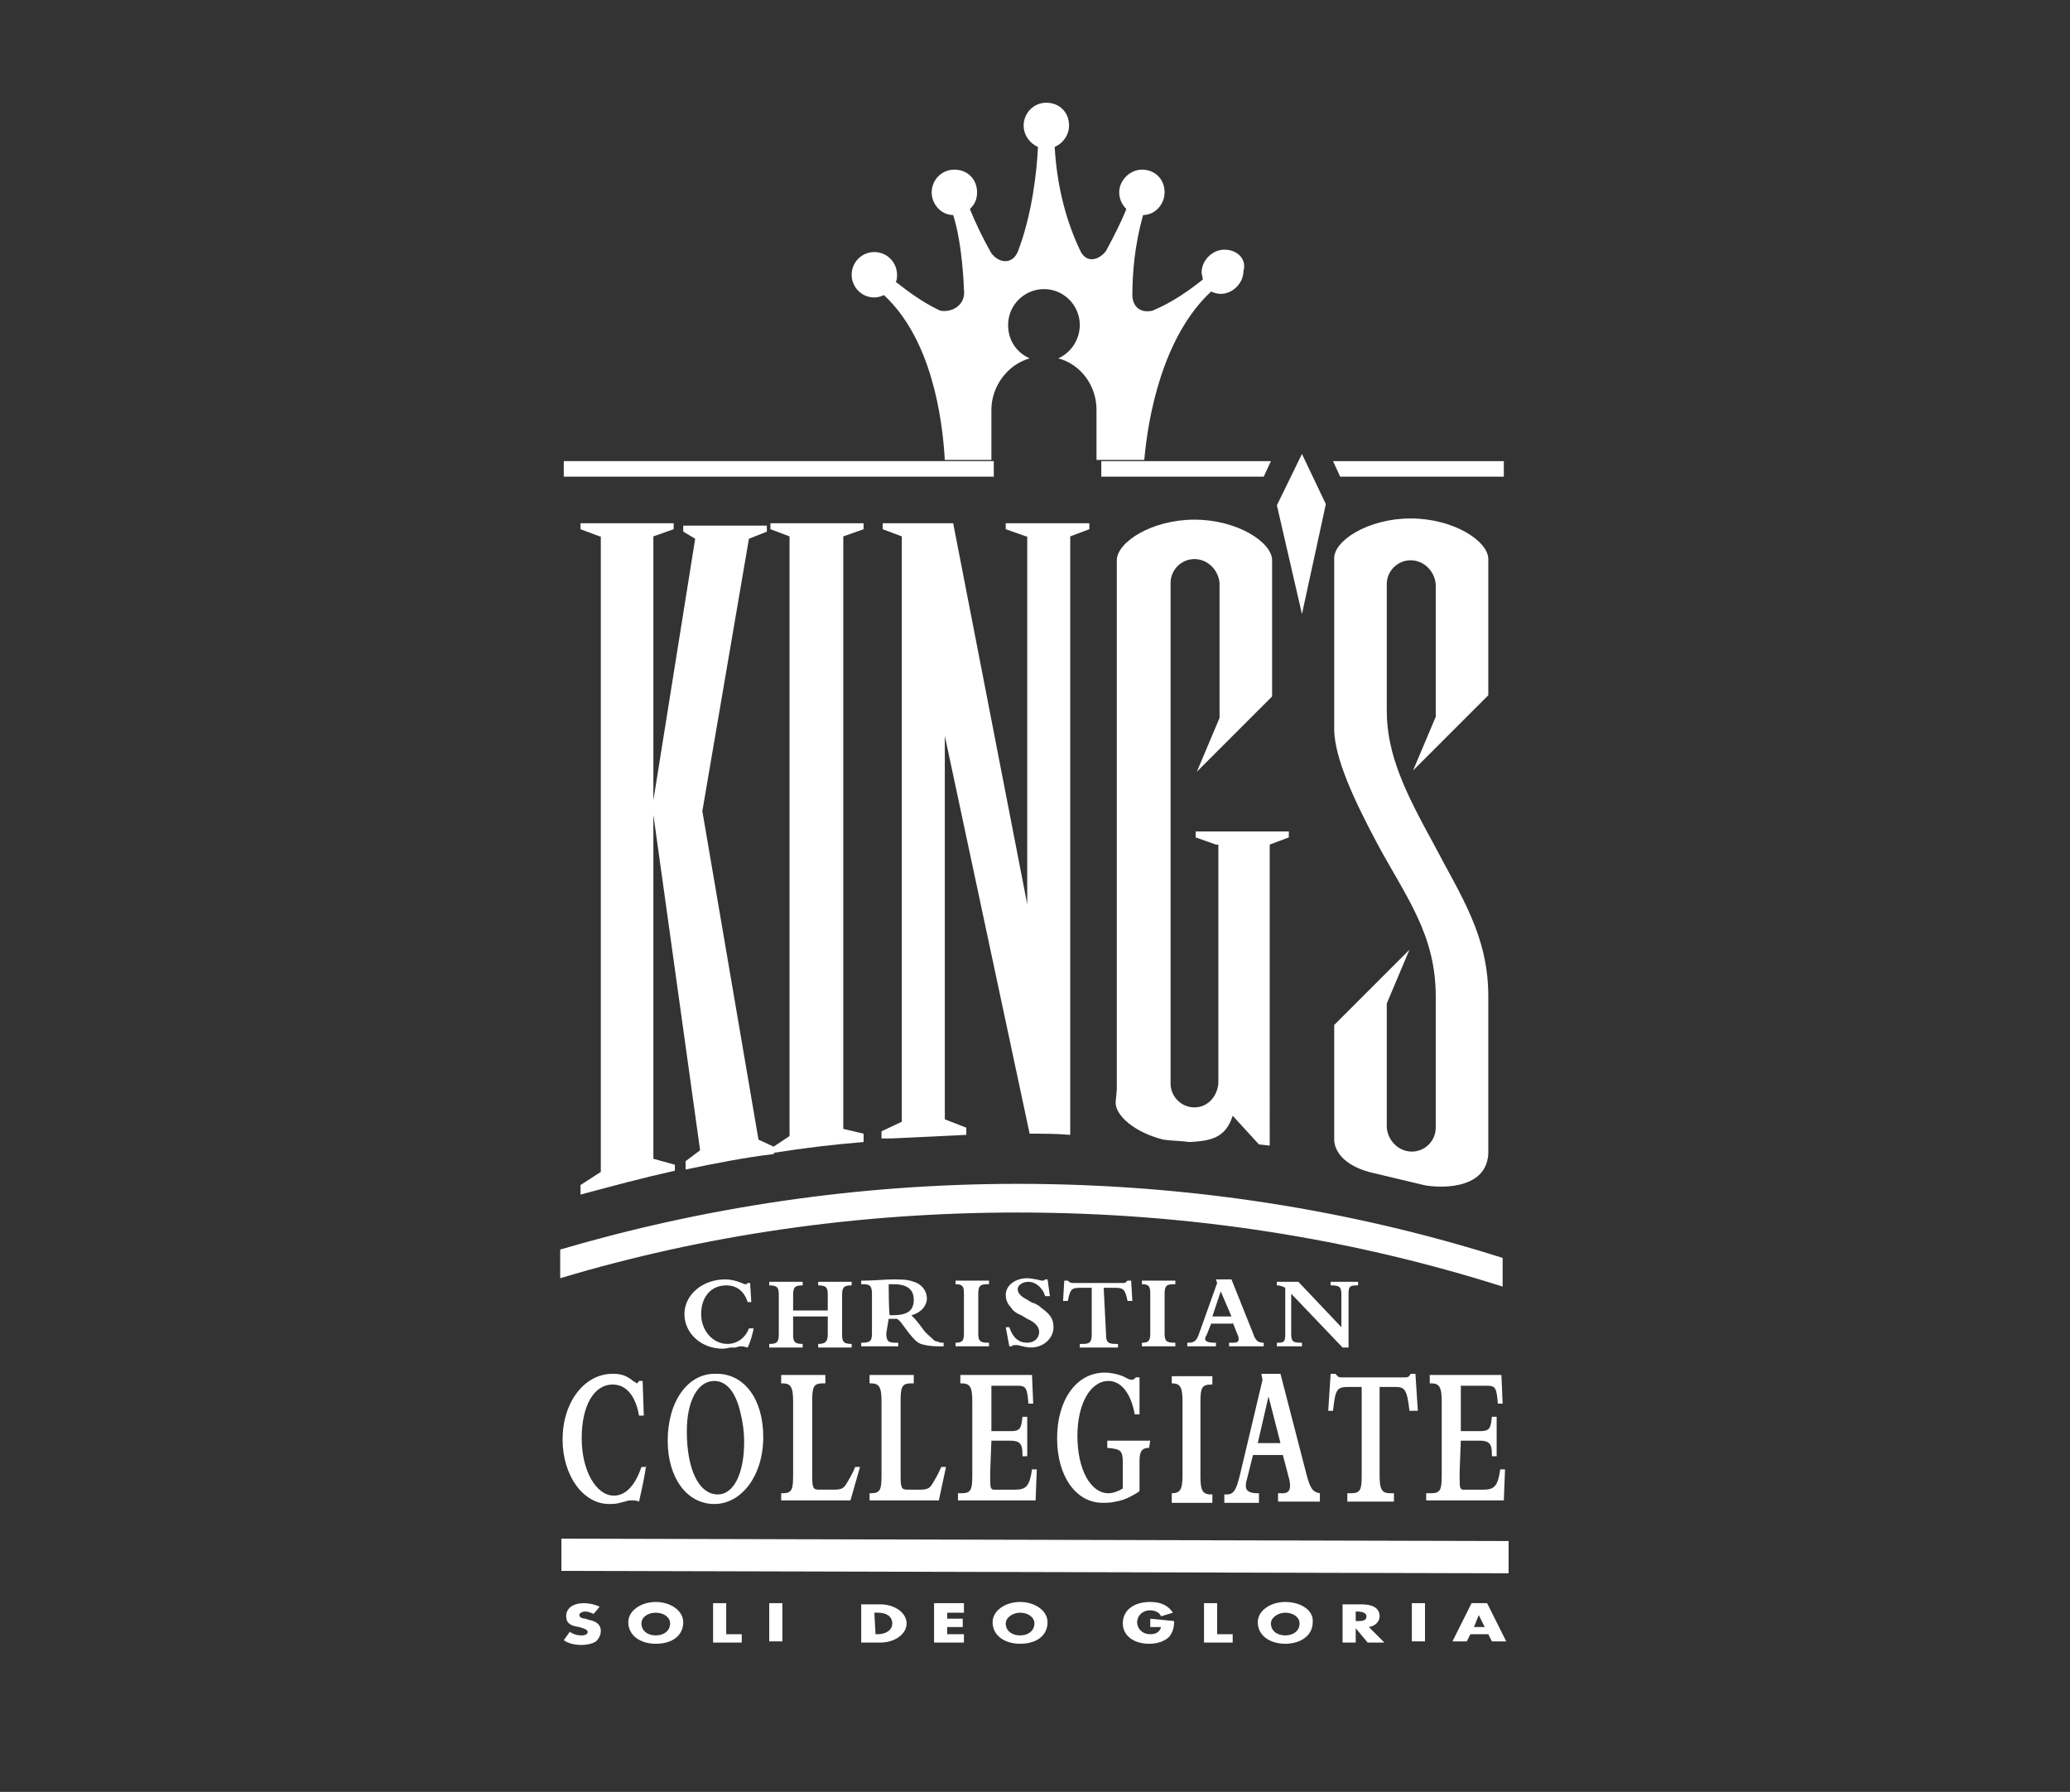 <?xml version="1.0" encoding="utf-8"?>
<!-- Generator: Adobe Illustrator 28.1.0, SVG Export Plug-In . SVG Version: 6.00 Build 0)  -->
<svg version="1.1" id="Layer_1" xmlns="http://www.w3.org/2000/svg" xmlns:xlink="http://www.w3.org/1999/xlink" x="0px" y="0px"
	 viewBox="0 0 173.3 150" style="enable-background:new 0 0 173.3 150;" xml:space="preserve">
<rect x="0" y="0" width="173.3" height="150" fill="#333333" stroke="none"/>
<style type="text/css">
	.st0{fill:#FFFFFF;}
</style>
<g>
	<polygon class="st0" points="109,38 106.9,42.3 109,51.4 111,42.2 	"/>
	<g>
		<path class="st0" d="M66.1,44.9v50.2l-1.5,1l0.2,0.4c2.5-0.4,5-0.7,7.5-0.9l0-0.7l-1.7-0.4V44.9h0l1.7-0.6v-0.5h-7.8v0.5
			L66.1,44.9L66.1,44.9z"/>
		<path class="st0" d="M80.9,95l0-0.6l-1.8-0.7V61.6l7.1,33.3c1.1,0,2.3,0,3.4,0.1V44.9l1.6-0.6v-0.5h-7v0.5l1.7,0.6H86v30.8
			l-6.2-31.9h0h-5.9v0.5l1.6,0.6v49l-1.7,0.8v0.6l0.8,0C76.6,95.2,78.8,95.1,80.9,95"/>
		<path class="st0" d="M93.4,92.3c0,1.1,1.6,2.5,4,3.1c0.7,0.1,1.5,0.1,2.2,0.2c1.7-0.1,3-0.3,3.6-2.2l2.2,2.4l0.9,0.1V70.7l1.6-0.6
			v-0.5h-7.8v0.5l1.7,0.6h0.2v20c-0.1,1.1-0.9,2-2,2c-1.1,0-2-0.9-2-2v-0.2l0,0V51.6l0,0v-2.8c0-1.1,0.9-2,2-2s2,0.9,2.1,2v3l0,0
			v8.3l-1.9,4.5l6.3-6.3l0,0l0,0v-6.4h0v-5c0-1.5-2.9-3.4-6.5-3.4c-3.6,0-6.5,1.9-6.5,3.4v4.8v39.5L93.4,92.3L93.4,92.3z"/>
		<path class="st0" d="M115.4,70.8c2.4,4.4,4.8,7.5,4.8,12.6h0v7.8h0.1h-0.1v3.2c0,1.1-0.9,2-2,2c-1.1,0-2-0.9-2.1-2v-2.1l0,0v-8.3
			l1.9-4.5l-6.3,6.3l0,0l0,0v6.4h0v3.3c0.1,1.1,1.1,2.2,3.3,2.7l4.2,1c0.9,0.2,5.2,0.6,5.4-2.6c0,0,0,0,0,0v-5.1v-8.1
			c0-5.1-2.3-8.4-4.6-12.8c-2.3-4.2-3.9-7.4-3.9-11.1v-7.8v-2.8c0-1.1,0.9-2,2-2c1.1,0,2,0.9,2.1,2v3l0,0V60l-1.9,4.5l6.3-6.3l0,0
			l0,0v-6.4h0v-5c0-1.5-2.9-3.4-6.5-3.4c-3.6,0-6.5,1.9-6.4,3.4v4.8l0,0v9.6h0C111.8,63.5,113.2,66.7,115.4,70.8"/>
		<path class="st0" d="M102.5,20.9c-1,0-1.9,0.9-1.9,1.9c0,0.2,0.1,0.4,0.1,0.6c-1,0.8-2.5,1.9-4.2,2.6c-0.8,0.2-1.6-0.1-1.7-1.2
			c0-2,0.2-4.3,0.9-6.8c1,0,1.8-0.9,1.8-1.9c0-1.1-0.8-1.9-1.9-1.9c-1,0-1.9,0.9-1.9,1.9c0,0.5,0.2,1,0.6,1.4c-0.4,1-1,2.2-1.7,3.5
			c-0.6,0.8-1.7,1.1-2.2-0.1c-1-2.1-1.9-5-2.1-8.6c0.7-0.3,1.2-1,1.2-1.8c0-1.1-0.8-1.9-1.9-1.9s-1.9,0.9-1.9,1.9
			c0,0.8,0.5,1.5,1.2,1.8c-0.1,2.1-0.5,5.7-1.7,8.8c-0.5,1.1-1.6,0.9-2.2,0.1c-0.8-1.4-1.4-2.7-1.8-3.7c0.4-0.4,0.6-0.8,0.6-1.4
			c0-1.1-0.8-1.9-1.9-1.9s-1.9,0.9-1.9,1.9c0,1,0.8,1.9,1.8,1.9c0.8,2.5,0.9,6.2,0.9,6.2c0.2,1.4-1.1,2-2,1.8
			c-1.5-0.7-2.8-1.7-3.7-2.4c0.1-0.2,0.1-0.4,0.1-0.6c0-1-0.8-1.9-1.9-1.9s-1.9,0.9-1.9,1.9c0,1,0.8,1.9,1.9,1.9
			c0.3,0,0.6-0.1,0.8-0.2c4,3.7,4.9,10.3,5.1,13.8h3.9v-4.2c0-2,1.4-3.8,3.2-4.3c-1.1-0.5-1.8-1.5-1.8-2.8c0-1.7,1.4-3,3-3
			c1.7,0,3,1.4,3,3c0,1.2-0.7,2.3-1.8,2.8c1.9,0.5,3.2,2.3,3.2,4.3v4.2h4c0.3-3.5,1.5-10.3,5.6-14.1c0.2,0.1,0.5,0.2,0.8,0.2
			c1,0,1.9-0.9,1.9-1.9C104.4,21.7,103.6,20.9,102.5,20.9"/>
	</g>
	<polygon class="st0" points="47,131.5 126.3,131.7 126.3,129 47,128.8 	"/>
	<g>
		<path class="st0" d="M49.7,135.1c-0.2-0.1-0.5-0.2-0.7-0.2c-0.2,0-0.5,0.1-0.5,0.3c0,0.2,0.3,0.3,0.5,0.3l0.3,0.1
			c0.6,0.1,1,0.4,1,0.9c0,0.3-0.1,0.6-0.4,0.9c-0.3,0.2-0.8,0.3-1.2,0.3c-0.5,0-1.1-0.1-1.5-0.4l0.5-0.7c0.3,0.2,0.6,0.3,1,0.3
			c0.3,0,0.5-0.1,0.5-0.3c0-0.2-0.4-0.3-0.7-0.4c-0.7-0.1-1.1-0.3-1.1-0.9c0-0.7,0.6-1.1,1.5-1.1c0.4,0,0.9,0.1,1.3,0.3L49.7,135.1z
			"/>
		<path class="st0" d="M54.9,134.1c-1.2,0-2.3,0.7-2.3,1.7c0,1.1,1,1.8,2.3,1.8c1.4,0,2.3-0.7,2.3-1.8
			C57.2,134.8,56.1,134.1,54.9,134.1 M54.9,135c0.7,0,1.2,0.4,1.2,0.9c0,0.6-0.5,1-1.2,1c-0.7,0-1.2-0.4-1.2-1
			C53.7,135.4,54.2,135,54.9,135"/>
	</g>
	<polygon class="st0" points="59.7,134.2 59.7,137.5 62.1,137.5 62.1,136.8 60.8,136.8 60.8,134.2 	"/>
	<rect x="64.4" y="134.2" class="st0" width="1.1" height="3.2"/>
	<g>
		<path class="st0" d="M72.1,137.5h1.6c1.2,0,2.2-0.7,2.2-1.6s-1-1.6-2.2-1.6h-1.6V137.5z M73.2,135h0.3c0.7,0,1.2,0.3,1.2,0.9
			c0,0.6-0.6,0.9-1.2,0.9h-0.2L73.2,135L73.2,135z"/>
	</g>
	<polygon class="st0" points="78.2,134.2 78.2,137.5 80.7,137.5 80.7,136.8 79.3,136.8 79.3,136.2 80.6,136.2 80.6,135.5 
		79.3,135.5 79.3,135 80.7,135 80.7,134.2 	"/>
	<g>
		<path class="st0" d="M85.4,134.1c-1.2,0-2.3,0.7-2.3,1.7c0,1.1,1,1.8,2.3,1.8c1.4,0,2.3-0.7,2.3-1.8
			C87.7,134.8,86.6,134.1,85.4,134.1 M85.4,135c0.7,0,1.2,0.4,1.2,0.9c0,0.6-0.5,1-1.2,1c-0.7,0-1.2-0.4-1.2-1
			C84.2,135.4,84.8,135,85.4,135"/>
		<path class="st0" d="M98.3,135.7c0,0.5-0.1,0.9-0.4,1.3c-0.4,0.4-1,0.6-1.7,0.6c-1.3,0-2.2-0.7-2.2-1.7c0-1.1,0.9-1.8,2.3-1.8
			c0.9,0,1.5,0.3,1.9,0.9l-1,0.3c-0.1-0.3-0.5-0.5-0.9-0.5c-0.7,0-1.1,0.5-1.1,1s0.4,1,1.1,1c0.5,0,0.8-0.2,0.9-0.6h-0.9v-0.7
			L98.3,135.7L98.3,135.7z"/>
	</g>
	<polygon class="st0" points="100.8,134.2 100.8,137.5 103.2,137.5 103.2,136.8 101.9,136.8 101.9,134.2 	"/>
	<g>
		<path class="st0" d="M107.6,134.1c-1.2,0-2.3,0.7-2.3,1.7c0,1.1,1,1.8,2.3,1.8s2.3-0.7,2.3-1.8C110,134.8,108.9,134.1,107.6,134.1
			 M107.6,135c0.7,0,1.2,0.4,1.2,0.9c0,0.6-0.5,1-1.2,1c-0.7,0-1.2-0.4-1.2-1C106.4,135.4,107,135,107.6,135"/>
		<path class="st0" d="M114.6,136.2c0.6-0.1,0.9-0.5,0.9-0.9c0-0.7-0.6-1-1.5-1h-1.6v3.2h1.1v-1.2h0l1,1.2h1.4L114.6,136.2z
			 M113.5,134.9h0.1c0.4,0,0.8,0.1,0.8,0.4c0,0.4-0.4,0.4-0.8,0.4h-0.1V134.9z"/>
	</g>
	<rect x="118.2" y="134.2" class="st0" width="1.1" height="3.2"/>
	<path class="st0" d="M123.8,135.2L123.8,135.2l0.5,1h-0.9L123.8,135.2z M123.2,134.2l-1.6,3.2h1.2l0.3-0.6h1.5l0.3,0.6h1.2
		l-1.6-3.2H123.2z"/>
	<g>
		<path class="st0" d="M125.8,107.7c-12.6-4-26.2-6.2-40.6-6.2c-13.4,0-26.3,1.9-38.3,5.5v-2.4c11.9-3.5,24.8-5.5,38.3-5.5
			c14.3,0,28,2.2,40.6,6.2V107.7z"/>
		<path class="st0" d="M54.1,122.6c-0.1,0.9-0.4,2.2-0.6,3.1c-0.2-0.1-0.4-0.1-0.6-0.1c-0.2,0-0.3,0-0.6,0.1l-0.4,0.1
			c-0.3,0.1-0.7,0.1-0.9,0.1c-2.2,0-3.9-2.4-3.9-5.4c0-3.1,1.8-5.5,4.2-5.5c0.6,0,1.1,0.1,1.7,0.6c0.2,0.1,0.3,0.2,0.3,0.2
			c0.1,0,0.1-0.1,0.2-0.2h0.3l0.1,2.9h-0.4c-0.3-1.7-1.1-2.6-2.2-2.6c-1.6,0-2.6,1.8-2.6,4.5c0,2.7,1.2,4.8,2.7,4.8
			c1,0,1.8-0.9,2.3-2.4H54.1z"/>
		<path class="st0" d="M55.9,120.6c0,3.1,1.6,5.3,3.9,5.3c2.3,0,4.1-2.4,4.1-5.6c0-3.2-1.6-5.3-3.9-5.3
			C57.6,114.9,55.9,117.3,55.9,120.6 M57.5,119.8c0-2.5,0.9-4.2,2.3-4.2c1,0,1.8,0.9,2.2,2.7c0.2,0.8,0.3,1.6,0.3,2.4
			c0,2.7-0.9,4.4-2.2,4.4C58.5,125.1,57.5,123,57.5,119.8"/>
		<path class="st0" d="M71.2,125.6h-5.8V125h0.1c0.8,0,0.9-0.3,0.9-1.5v-6.2c0-1.2-0.2-1.5-0.9-1.5h-0.1v-0.7h3.7v0.7h-0.2
			c-0.8,0-0.9,0.3-0.9,1.5v6.3c0,1,0.1,1.1,0.6,1.1h1.2c0.6,0,0.8-0.1,1-0.4c0.2-0.3,0.6-1,0.8-1.5H72L71.2,125.6z"/>
		<path class="st0" d="M78.6,125.6h-5.8V125h0.1c0.8,0,0.9-0.3,0.9-1.5v-6.2c0-1.2-0.2-1.5-0.9-1.5h-0.1v-0.7h3.7v0.7h-0.2
			c-0.8,0-0.9,0.3-0.9,1.5v6.3c0,1,0.1,1.1,0.6,1.1H77c0.6,0,0.8-0.1,1-0.4c0.2-0.3,0.6-1,0.8-1.5h0.4L78.6,125.6z"/>
		<path class="st0" d="M82.9,123.2c0,1.1,0,1.3,0.1,1.4c0.1,0.1,0.1,0.1,0.2,0.1c0.1,0,0.1,0,0.2,0H85c0.9,0,1.2-0.3,1.4-1.7h0.4
			l-0.1,2.6h-6.5V125h0.3c0.8,0,0.9-0.3,0.9-1.5v-6.2c0-1.2-0.2-1.5-0.9-1.5h-0.1v-0.7h6l0.1,2.4h-0.4c-0.1-1.3-0.2-1.5-0.9-1.5H83
			v3.8h1.6c0.8,0,0.9-0.2,1-1.2h0.4v3.3h-0.4v-0.2c0-0.8-0.2-1.1-1-1.1h-1.6L82.9,123.2L82.9,123.2z"/>
		<path class="st0" d="M96.2,121.2c-0.6,0-0.8,0.3-0.8,1.1v2.5l-0.1,0.1c-0.8,0.5-1.3,0.7-1.9,0.8c-0.4,0.1-0.7,0.1-1.1,0.1
			c-2.2,0-3.8-2.2-3.8-5.4c0-3.2,1.6-5.5,4-5.5c0.4,0,1,0.1,1.5,0.3l0.4,0.2c0.2,0.1,0.3,0.1,0.4,0.1c0.1,0,0.2-0.1,0.3-0.2h0.3v3.1
			H95c-0.3-1.7-1.1-2.8-2.2-2.8c-1.5,0-2.6,1.9-2.6,4.6c0,2.8,1.1,4.8,2.6,4.8c0.4,0,0.9-0.2,1.2-0.4v-2.2c0-1-0.2-1.1-1.3-1.2v-0.6
			h3.6L96.2,121.2L96.2,121.2z"/>
		<path class="st0" d="M98.1,115.2h3.4v0.7h-0.1c-0.8,0-0.9,0.3-0.9,1.5v6.2c0,1.2,0.2,1.5,0.9,1.5h0.1v0.7h-3.4V125h0
			c0.7,0,0.9-0.3,0.9-1.5v-6.2c0-1.2-0.2-1.5-0.9-1.5h0V115.2z"/>
		<path class="st0" d="M107.4,121.8l0.5,1.9c0.1,0.3,0.1,0.6,0.1,0.7c0,0.4-0.2,0.6-0.6,0.6H107v0.7h3.5V125
			c-0.6-0.1-0.8-0.4-1.1-1.5l-2.2-8.5h-1.6l0.1,0.5l-1.9,8c-0.3,1.2-0.5,1.6-1.1,1.6h-0.2v0.7h2.9V125h-0.1c-0.7,0-1-0.2-1-0.6
			c0-0.1,0-0.3,0.1-0.6l0.5-2L107.4,121.8L107.4,121.8z M107.2,120.8h-1.9l0.9-3.9L107.2,120.8z"/>
		<path class="st0" d="M115.5,123.5c0,1.2,0.2,1.5,0.9,1.5h0.3v0.7h-3.9V125h0.3c0.8,0,0.9-0.3,0.9-1.5v-7.4h-1.1
			c-1,0-1.1,0.2-1.3,2h-0.4l0.2-3.1h0.4c0.2,0.2,0.2,0.3,0.5,0.3l0.3,0h4.9h0.2c0.2,0,0.3-0.1,0.4-0.3h0.4l0.2,3.1H118
			c-0.2-1.8-0.4-2-1.2-2h-1.3L115.5,123.5L115.5,123.5z"/>
		<path class="st0" d="M122.2,123.2c0,1.1,0,1.3,0.1,1.4c0.1,0.1,0.1,0.1,0.2,0.1c0.1,0,0.1,0,0.2,0h1.5c0.9,0,1.2-0.3,1.4-1.7h0.4
			l-0.1,2.6h-6.5V125h0.4c0.8,0,0.9-0.3,0.9-1.5v-6.2c0-1.2-0.2-1.5-0.9-1.5h-0.1v-0.7h6l0.1,2.4h-0.4c-0.1-1.3-0.2-1.5-0.9-1.5
			h-2.2v3.8h1.6c0.8,0,0.9-0.2,1-1.2h0.4v3.3h-0.4v-0.2c0-0.8-0.2-1.1-1-1.1h-1.6L122.2,123.2L122.2,123.2z"/>
		<path class="st0" d="M63.1,111.2c-0.1,0.5-0.3,1.2-0.5,1.6c-0.1,0-0.3-0.1-0.5-0.1c-0.1,0-0.3,0-0.5,0.1l-0.3,0
			c-0.3,0-0.5,0.1-0.8,0.1c-1.8,0-3.2-1.3-3.2-2.9c0-1.6,1.5-2.9,3.4-2.9c0.5,0,0.9,0.1,1.4,0.3c0.2,0.1,0.2,0.1,0.3,0.1
			c0.1,0,0.1,0,0.2-0.1h0.2l0.1,1.6h-0.3c-0.3-0.9-0.9-1.4-1.8-1.4c-1.3,0-2.1,1-2.1,2.4c0,1.4,1,2.5,2.2,2.5c0.8,0,1.5-0.5,1.8-1.3
			L63.1,111.2L63.1,111.2z"/>
		<path class="st0" d="M66.4,110.2v1.5c0,0.6,0.1,0.8,0.8,0.8h0v0.3h-2.8v-0.3h0c0.6,0,0.8-0.1,0.8-0.8v-3.3c0-0.6-0.1-0.8-0.8-0.8
			h0v-0.3h2.8v0.3h0c-0.6,0-0.8,0.1-0.8,0.8v1.3h2.9v-1.3c0-0.6-0.1-0.8-0.8-0.8h0v-0.3h2.8v0.3h0c-0.6,0-0.8,0.1-0.8,0.8v3.3
			c0,0.6,0.1,0.8,0.8,0.8h0v0.3h-2.8v-0.3h0c0.6,0,0.8-0.2,0.8-0.8v-1.5H66.4z"/>
		<path class="st0" d="M74.4,110.4h0.2H75h0.1c0.3,0.2,0.4,0.4,0.7,0.8l0.3,0.4c0.4,0.5,0.7,0.8,1,0.9c0.3,0.1,0.8,0.2,1.4,0.2
			c0.1,0,0.3,0,0.4,0h0.1v-0.3c-0.3,0-0.3,0-0.5-0.1c-0.2,0-0.3-0.1-0.4-0.2c-0.2-0.2-0.6-0.5-0.8-0.8l-0.3-0.4
			c-0.3-0.4-0.5-0.6-0.7-0.8c0.8-0.2,1.3-0.8,1.3-1.4c0-0.6-0.4-1.2-1.1-1.4c-0.5-0.2-1-0.2-1.8-0.2c-0.5,0-1.6,0.1-2.4,0.1l-0.2,0
			v0.3h0.1c0.6,0,0.8,0.1,0.8,0.8v3.3c0,0.6-0.1,0.8-0.8,0.8h-0.1v0.3h3.1v-0.3h-0.2c-0.6,0-0.8-0.1-0.8-0.8L74.4,110.4
			C74.4,110.4,74.4,110.4,74.4,110.4z M74.4,107.5c0.2,0,0.2,0,0.4,0c1.1,0,1.7,0.4,1.7,1.3c0,0.9-0.5,1.3-1.8,1.3h-0.2
			C74.4,110.1,74.4,107.5,74.4,107.5z"/>
		<path class="st0" d="M80,107.2h2.8v0.3h-0.1c-0.6,0-0.8,0.1-0.8,0.8v3.3c0,0.6,0.1,0.8,0.8,0.8h0.1v0.3H80v-0.3h0
			c0.6,0,0.7-0.2,0.7-0.8v-3.3c0-0.6-0.1-0.8-0.7-0.8h0V107.2z"/>
		<path class="st0" d="M84.2,111.1h0.3c0.3,0.9,0.8,1.3,1.5,1.3c0.6,0,1-0.4,1-0.9c0-0.4-0.3-0.8-1-1.1l-0.5-0.3
			c-0.5-0.2-0.7-0.4-0.9-0.7c-0.3-0.3-0.4-0.7-0.4-1c0-0.8,0.8-1.4,1.8-1.4c0.3,0,0.8,0.1,1.2,0.2c0.1,0,0.1,0,0.1,0
			c0.1,0,0.1,0,0.2-0.1h0.2l0.2,1.4h-0.4c-0.2-0.7-0.8-1.2-1.4-1.2c-0.5,0-0.9,0.3-0.9,0.6c0,0.3,0.2,0.6,0.8,0.9
			c0.3,0.2,0.5,0.3,0.6,0.3c0.2,0.1,0.4,0.2,0.6,0.4c0.7,0.5,1,0.9,1,1.6c0,0.9-0.8,1.7-1.9,1.7c-0.3,0-0.7-0.1-1.1-0.2l-0.1,0
			c0,0-0.1,0-0.1,0c-0.1,0-0.1,0-0.1,0c-0.1,0-0.1,0-0.2,0.1h-0.2L84.2,111.1z"/>
		<path class="st0" d="M92.6,111.7c0,0.6,0.1,0.8,0.8,0.8h0.2v0.3h-3.2v-0.3h0.2c0.6,0,0.8-0.1,0.8-0.8v-3.9h-0.9
			c-0.8,0-0.9,0.1-1.1,1.1H89l0.1-1.7h0.3c0.1,0.1,0.2,0.2,0.4,0.2l0.2,0h4h0.1c0.1,0,0.2-0.1,0.3-0.2h0.3l0.1,1.7h-0.4
			c-0.2-0.9-0.3-1.1-1-1.1h-1L92.6,111.7L92.6,111.7z"/>
		<path class="st0" d="M95.6,107.2h2.8v0.3h-0.1c-0.6,0-0.8,0.1-0.8,0.8v3.3c0,0.6,0.1,0.8,0.8,0.8h0.1v0.3h-2.8v-0.3h0
			c0.6,0,0.7-0.2,0.7-0.8v-3.3c0-0.6-0.1-0.8-0.7-0.8h0V107.2z"/>
		<path class="st0" d="M103.2,110.7l0.4,1c0.1,0.2,0.1,0.3,0.1,0.4c0,0.2-0.1,0.3-0.5,0.3h-0.3v0.3h2.9v-0.3c-0.5,0-0.7-0.2-0.9-0.8
			l-1.8-4.5h-1.3l0.1,0.3l-1.5,4.2c-0.2,0.6-0.4,0.8-0.9,0.8h-0.1v0.3h2.4v-0.3h-0.1c-0.5,0-0.8-0.1-0.8-0.3c0-0.1,0-0.2,0.1-0.3
			l0.4-1H103.2z M103.1,110.2h-1.6l0.7-2.1L103.1,110.2z"/>
		<path class="st0" d="M108.1,111.6c0,0.7,0.1,0.8,0.9,0.8v0.3h-2.1v-0.3h0.1c0.5,0,0.6-0.1,0.6-0.7v-3.9c-0.2-0.1-0.4-0.2-0.7-0.2
			v-0.3h1.8l3.6,3.8v-2.7c0-0.6-0.1-0.8-0.8-0.8h-0.1v-0.3h2.3v0.3h-0.1c-0.6,0-0.7,0.1-0.7,0.7v4.5h-0.5l-4.3-4.5V111.6z"/>
		<path class="st0" d="M48.6,99.2v0.8c2.6-0.7,5.2-1.4,7.9-2v-0.5L54.7,97V68.2l3.9,28l0,0.1l-1.2,0.9l0,0.7c2.4-0.5,4.9-1,7.4-1.3
			l0-0.6l-1.3-0.6l-4.7-27.5l3.9-22.8h0l1.5-0.6v-0.5h-7v0.5l1,0.6h0L54.7,67V44.9h0l1.7-0.6v-0.5h-7.8v0.5l1.6,0.6h0.1v53.2
			L48.6,99.2z"/>
	</g>
	<polygon class="st0" points="92.2,38.6 92.2,39.9 105.8,39.9 106.4,38.6 	"/>
	<rect x="47.2" y="38.6" class="st0" width="36" height="1.3"/>
	<polygon class="st0" points="111.6,38.6 112.2,39.9 125.9,39.9 125.9,38.6 	"/>
</g>
</svg>
